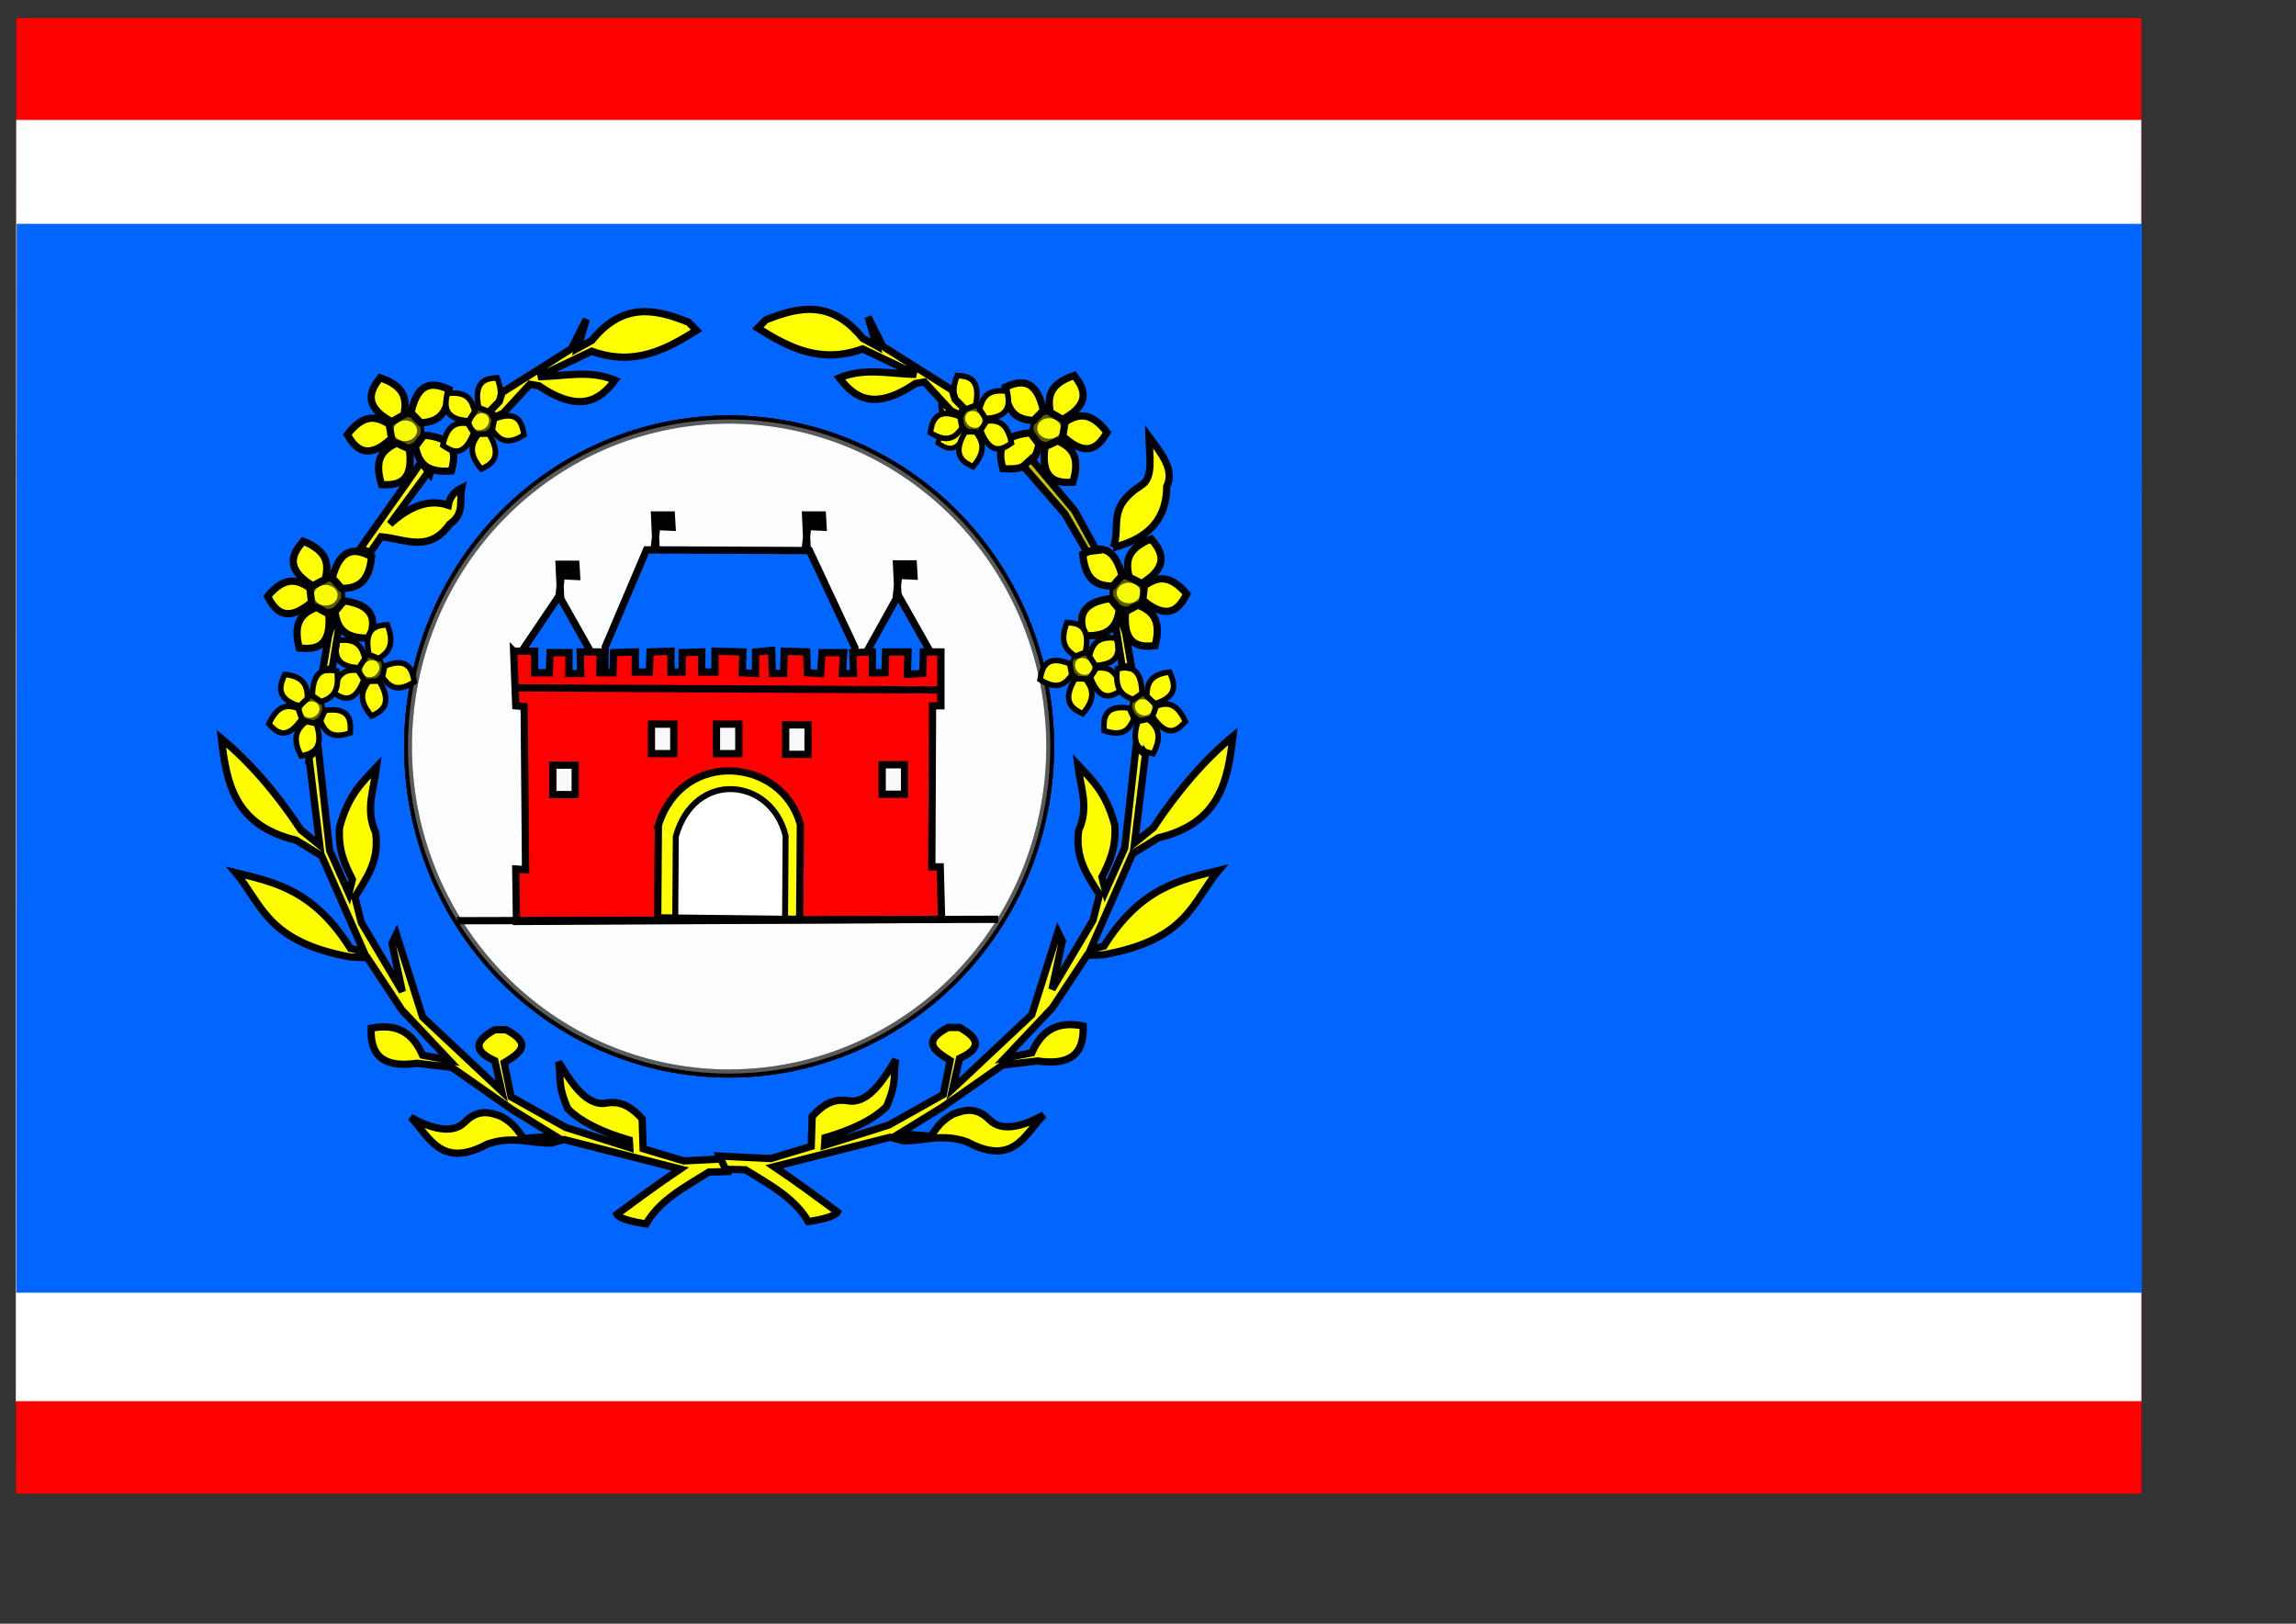 <svg height="210mm" width="297mm" xmlns="http://www.w3.org/2000/svg"><rect width="100%" height="100%" fill="#333333" stroke="none"/><g stroke="#000"><path d="m7.956 8.819-.204 721.313h1039.245l-.057-721.313h-1038.983z" fill="#f00" stroke-width=".026"/><path d="m7.904 58.604-.204 626.31h1039.246l-.057-626.31h-1038.985z" fill="#fff" stroke-width=".024"/><path d="m8.148 109.419-.204 522.47h1039.249l-.057-522.47z" fill="#06f" stroke-width=".022"/><path d="m-262.955 418.024a41.156 40.189 0 1 1 -82.312 0 41.156 40.189 0 1 1 82.312 0z" fill="#fff" opacity=".453" stroke-dasharray="6 1" stroke-linecap="square" transform="matrix(3.814 0 0 3.977 1516.35 -1297.565)"/><path d="m-262.955 418.024a41.156 40.189 0 1 1 -82.312 0 41.156 40.189 0 1 1 82.312 0z" fill="#fff" opacity=".453" stroke-dasharray="6 1" stroke-linecap="square" transform="matrix(3.814 0 0 3.977 1516.35 -1297.565)"/><path d="m-262.955 418.024a41.156 40.189 0 1 1 -82.312 0 41.156 40.189 0 1 1 82.312 0z" fill="#fff" opacity=".453" stroke-dasharray="6 1" stroke-linecap="square" transform="matrix(3.814 0 0 3.977 1516.35 -1297.565)"/><path d="m-262.955 418.024a41.156 40.189 0 1 1 -82.312 0 41.156 40.189 0 1 1 82.312 0z" fill="#fff" opacity=".453" stroke-dasharray="6 1" stroke-linecap="square" transform="matrix(3.814 0 0 3.977 1516.35 -1297.565)"/><path d="m-262.955 418.024a41.156 40.189 0 1 1 -82.312 0 41.156 40.189 0 1 1 82.312 0z" fill="#fff" opacity=".453" stroke-dasharray="6 1" stroke-linecap="square" transform="matrix(3.814 0 0 3.977 1516.35 -1297.565)"/><path d="m-262.955 418.024a41.156 40.189 0 1 1 -82.312 0 41.156 40.189 0 1 1 82.312 0z" fill="#fff" opacity=".453" stroke-dasharray="6 1" stroke-linecap="square" transform="matrix(3.814 0 0 3.977 1516.35 -1297.565)"/><path d="m-262.955 418.024a41.156 40.189 0 1 1 -82.312 0 41.156 40.189 0 1 1 82.312 0z" fill="#fff" opacity=".453" stroke-dasharray="6 1" stroke-linecap="square" transform="matrix(3.814 0 0 3.977 1516.35 -1297.565)"/><path d="m274.038 290.913-.684-15.108h8.205l.342 5.973-7.521-.351-1.026 9.487z" stroke-width="3.549"/><path d="m320.702 266.845-.684-15.108h8.205l.342 5.973-7.521-.351-1.026 9.487z" stroke-width="3.549"/><path d="m394.545 266.845-.684-15.108h8.205l.342 5.973-7.521-.351-1.026 9.487z" stroke-width="3.549"/><path d="m438.988 290.737-.684-15.108h8.205l.342 5.973-7.521-.352-1.026 9.487z" stroke-width="3.549"/><path d="m255.577 336.237v-18.622l17.777-26.352 22.221 39.352.342-14.406 20.17-47.433 79.654.351 22.221 47.433-.342 13 21.537-38.649 17.093 30.216.684 15.811-201.358-.703z" fill="#06f" stroke-width="3.549"/><path d="m251.133 318.318 1.026 26.703 4.102.351.684 79.757-4.786-.351.342 25.649 207.854-1.054-.684-25.649h-4.102l.342-78.703h4.102v-26.352h-8.547l-.342 10.541-7.521.352.342-10.892h-10.94l-.342 10.189h-6.154v-10.189l-9.572.352.342 10.189h-5.47l.684-10.189h-10.598l-.684 10.189-6.495-.352-.342-10.189-10.94-.351-.342 10.892h-5.47l-.342-11.243-7.863.703v10.541l-6.495-.352.342-10.189-13.675-.351v10.189h-6.495v-9.838l-9.572.351v9.487h-5.47v-10.189l-10.256.351-.342 9.838h-6.837v-9.838l-10.598.351-.342 9.838h-6.495l.342-10.189h-9.914l.342 10.541h-5.812v-10.189h-9.23l-.342 9.838h-7.179v-10.541h-10.256z" fill="#f00" stroke-width="3.549"/><path d="m251.475 336.237 208.879 1.054" fill="none" stroke-width="3.549"/><path d="m431.296 373.832v14.406l10.94-0v-14.406h-10.94z" fill="#f9f9f9" stroke-width="3.549"/><path d="m270.278 374.008v14.406l10.94-0v-14.406h-10.94z" fill="#f9f9f9" stroke-width="3.549"/><path d="m318.48 353.981v14.406l10.94-0v-14.406h-10.94z" fill="#f9f9f9" stroke-width="3.549"/><path d="m350.274 353.981v14.406l10.94-0v-14.406h-10.94z" fill="#f9f9f9" stroke-width="3.549"/><path d="m384.118 354.332v14.406l10.94-0v-14.406h-10.94z" fill="#f9f9f9" stroke-width="3.549"/><path d="m321.899 403.346-.342 45.325 69.398.703.342-46.379c-8.888-32.682-57.547-37.203-69.399.351h-0z" fill="#ff0" stroke-width="3.549"/><path d="m330.398 408.891-.264 39.58 53.69.614.265-40.5c-6.876-28.54-44.521-32.488-53.69.307h-0z" fill="#fff" stroke-width="2.917"/><path d="m223.442 450.076 264.603-.703" fill="none" stroke-width="3.549"/><g fill="#ff0"><g stroke-dasharray="6 1" stroke-linecap="square"><path d="m-362.158 387.698a2.173 1.904 0 1 1 -4.346 0 2.173 1.904 0 1 1 4.346 0z" opacity=".453" transform="matrix(3.501 0 0 3.598 1434.753 -1103.972)"/><path d="m-362.158 387.698a2.173 1.904 0 1 1 -4.346 0 2.173 1.904 0 1 1 4.346 0z" opacity=".453" transform="matrix(3.501 0 0 3.598 1434.753 -1103.972)"/><path d="m-362.158 387.698a2.173 1.904 0 1 1 -4.346 0 2.173 1.904 0 1 1 4.346 0z" opacity=".453" transform="matrix(3.501 0 0 3.598 1434.753 -1103.972)"/><path d="m-362.158 387.698a2.173 1.904 0 1 1 -4.346 0 2.173 1.904 0 1 1 4.346 0z" opacity=".453" transform="matrix(3.501 0 0 3.598 1434.753 -1103.972)"/><path d="m-362.158 387.698a2.173 1.904 0 1 1 -4.346 0 2.173 1.904 0 1 1 4.346 0z" opacity=".453" transform="matrix(3.501 0 0 3.598 1434.753 -1103.972)"/><path d="m-362.158 387.698a2.173 1.904 0 1 1 -4.346 0 2.173 1.904 0 1 1 4.346 0z" opacity=".453" transform="matrix(3.501 0 0 3.598 1434.753 -1103.972)"/></g><path d="m159.001 283.183c1.578-6.814 1.806-13.636-10.769-18.622-3.709 4.486-10.692 12.391 4.615 21.784z" stroke-width="3.549"/><path d="m167.045 287.673c6.812-.237 13.273-1.815 14.627-15.597-5.191-2.49-14.455-7.322-19.221 10.334z" stroke-width="3.549"/><path d="m151.514 287.428c-5.693-3.851-11.853-6.401-20.707 4.044 2.836 5.115 7.681 14.56 21.498 2.98z" stroke-width="3.549"/><path d="m154.658 296.877c-6.297 2.679-11.809 6.487-8.37 19.881 5.711.46 16.035 1.642 14.47-16.61z" stroke-width="3.549"/><path d="m163.755 299.07c1.132 6.908 3.51 13.28 16.981 12.832 1.714-5.618 5.145-15.695-12.514-18.21z" stroke-width="3.549"/><path d="m-362.158 387.698a2.173 1.904 0 1 1 -4.346 0 2.173 1.904 0 1 1 4.346 0z" opacity=".453" stroke-dasharray="6 1" stroke-linecap="square" transform="matrix(3.496 -.188 .182 3.593 1401.21 -1250.919)"/><path d="m-362.158 387.698a2.173 1.904 0 1 1 -4.346 0 2.173 1.904 0 1 1 4.346 0z" opacity=".453" stroke-dasharray="6 1" stroke-linecap="square" transform="matrix(3.496 -.188 .182 3.593 1401.21 -1250.919)"/><path d="m-362.158 387.698a2.173 1.904 0 1 1 -4.346 0 2.173 1.904 0 1 1 4.346 0z" opacity=".453" stroke-dasharray="6 1" stroke-linecap="square" transform="matrix(3.496 -.188 .182 3.593 1401.21 -1250.919)"/><path d="m-362.158 387.698a2.173 1.904 0 1 1 -4.346 0 2.173 1.904 0 1 1 4.346 0z" opacity=".453" stroke-dasharray="6 1" stroke-linecap="square" transform="matrix(3.496 -.188 .182 3.593 1401.21 -1250.919)"/><path d="m-362.158 387.698a2.173 1.904 0 1 1 -4.346 0 2.173 1.904 0 1 1 4.346 0z" opacity=".453" stroke-dasharray="6 1" stroke-linecap="square" transform="matrix(3.496 -.188 .182 3.593 1401.21 -1250.919)"/><path d="m-362.158 387.698a2.173 1.904 0 1 1 -4.346 0 2.173 1.904 0 1 1 4.346 0z" opacity=".453" stroke-dasharray="6 1" stroke-linecap="square" transform="matrix(3.496 -.188 .182 3.593 1401.21 -1250.919)"/><path d="m197.533 202.685c1.231-6.89 1.112-13.714-11.698-18.02-3.477 4.679-10.049 12.947 5.714 21.507z" stroke-width="3.549"/><path d="m205.794 206.738c6.79-.602 13.163-2.523 13.816-16.359-5.31-2.209-14.806-6.538-18.671 11.349z" stroke-width="3.549"/><path d="m190.272 207.326c-5.881-3.541-12.162-5.757-20.474 5.148 3.092 4.956 8.409 14.128 21.619 1.824z" stroke-width="3.549"/><path d="m193.891 216.593c-6.153 3.013-11.464 7.111-7.351 20.302 5.726.153 16.097.781 13.608-17.362l-6.257-2.94z" stroke-width="3.549"/><path d="m203.086 218.296c1.481 6.838 4.178 13.074 17.609 11.905 1.426-5.702 4.342-15.95-13.421-17.515z" stroke-width="3.549"/><path d="m-362.158 387.698a2.173 1.904 0 1 1 -4.346 0 2.173 1.904 0 1 1 4.346 0z" opacity=".453" stroke-dasharray="6 1" stroke-linecap="square" transform="matrix(2.081 -1.207 1.128 2.226 796.136 -1096.23)"/><path d="m-362.158 387.698a2.173 1.904 0 1 1 -4.346 0 2.173 1.904 0 1 1 4.346 0z" opacity=".453" stroke-dasharray="6 1" stroke-linecap="square" transform="matrix(2.081 -1.207 1.128 2.226 796.136 -1096.23)"/><path d="m-362.158 387.698a2.173 1.904 0 1 1 -4.346 0 2.173 1.904 0 1 1 4.346 0z" opacity=".453" stroke-dasharray="6 1" stroke-linecap="square" transform="matrix(2.081 -1.207 1.128 2.226 796.136 -1096.23)"/><path d="m-362.158 387.698a2.173 1.904 0 1 1 -4.346 0 2.173 1.904 0 1 1 4.346 0z" opacity=".453" stroke-dasharray="6 1" stroke-linecap="square" transform="matrix(2.081 -1.207 1.128 2.226 796.136 -1096.23)"/><path d="m-362.158 387.698a2.173 1.904 0 1 1 -4.346 0 2.173 1.904 0 1 1 4.346 0z" opacity=".453" stroke-dasharray="6 1" stroke-linecap="square" transform="matrix(2.081 -1.207 1.128 2.226 796.136 -1096.23)"/><path d="m-362.158 387.698a2.173 1.904 0 1 1 -4.346 0 2.173 1.904 0 1 1 4.346 0z" opacity=".453" stroke-dasharray="6 1" stroke-linecap="square" transform="matrix(2.081 -1.207 1.128 2.226 796.136 -1096.23)"/><path d="m472.75 201.735c-1.198-4.76-3.201-9.059-12.239-7.809-.798 4.054-2.47 11.352 9.573 11.886z" stroke-width="2.448"/><path d="m469.631 206.942c-4.591-.42-9.052.126-11.04 9.64 3.289 2.187 9.13 6.36 13.712-5.567z" stroke-width="2.448"/><path d="m-362.158 387.698a2.173 1.904 0 1 1 -4.346 0 2.173 1.904 0 1 1 4.346 0z" opacity=".453" stroke-dasharray="6 1" stroke-linecap="square" transform="matrix(2.289 -1.349 1.241 2.488 534.107 -1129.179)"/><path d="m-362.158 387.698a2.173 1.904 0 1 1 -4.346 0 2.173 1.904 0 1 1 4.346 0z" opacity=".453" stroke-dasharray="6 1" stroke-linecap="square" transform="matrix(2.289 -1.349 1.241 2.488 534.107 -1129.179)"/><path d="m-362.158 387.698a2.173 1.904 0 1 1 -4.346 0 2.173 1.904 0 1 1 4.346 0z" opacity=".453" stroke-dasharray="6 1" stroke-linecap="square" transform="matrix(2.289 -1.349 1.241 2.488 534.107 -1129.179)"/><path d="m-362.158 387.698a2.173 1.904 0 1 1 -4.346 0 2.173 1.904 0 1 1 4.346 0z" opacity=".453" stroke-dasharray="6 1" stroke-linecap="square" transform="matrix(2.289 -1.349 1.241 2.488 534.107 -1129.179)"/><path d="m-362.158 387.698a2.173 1.904 0 1 1 -4.346 0 2.173 1.904 0 1 1 4.346 0z" opacity=".453" stroke-dasharray="6 1" stroke-linecap="square" transform="matrix(2.289 -1.349 1.241 2.488 534.107 -1129.179)"/><path d="m-362.158 387.698a2.173 1.904 0 1 1 -4.346 0 2.173 1.904 0 1 1 4.346 0z" opacity=".453" stroke-dasharray="6 1" stroke-linecap="square" transform="matrix(2.289 -1.349 1.241 2.488 534.107 -1129.179)"/><path d="m178.413 321.862c-1.318-5.321-3.521-10.127-13.462-8.73-.878 4.532-2.717 12.691 10.529 13.288z" stroke-width="2.715"/><path d="m185.22 321.867c4.371-2.789 8.051-6.37 4.184-16.424-4.252.278-11.975.506-9.003 14.554z" stroke-width="2.715"/><path d="m174.982 327.683c-5.05-.47-9.956.141-12.143 10.777 3.618 2.445 10.042 7.11 15.082-6.223z" stroke-width="2.715"/><path d="m180.296 333.007c-3.193 4.28-5.483 9.037 1.384 16.976 3.892-1.883 11.05-5.043 3.732-17.064l-5.116.088z" stroke-width="2.715"/><path d="m186.999 331.018c3.122 4.341 6.874 7.833 15.527 2.332-.817-4.546-2.049-12.838-14.461-7.773z" stroke-width="2.715"/><path d="m-362.158 387.698a2.173 1.904 0 1 1 -4.346 0 2.173 1.904 0 1 1 4.346 0z" opacity=".453" stroke-dasharray="6 1" stroke-linecap="square" transform="matrix(2.53 -.77 .649 2.715 822.043 -986.246)"/><path d="m-362.158 387.698a2.173 1.904 0 1 1 -4.346 0 2.173 1.904 0 1 1 4.346 0z" opacity=".453" stroke-dasharray="6 1" stroke-linecap="square" transform="matrix(2.53 -.77 .649 2.715 822.043 -986.246)"/><path d="m-362.158 387.698a2.173 1.904 0 1 1 -4.346 0 2.173 1.904 0 1 1 4.346 0z" opacity=".453" stroke-dasharray="6 1" stroke-linecap="square" transform="matrix(2.53 -.77 .649 2.715 822.043 -986.246)"/><path d="m-362.158 387.698a2.173 1.904 0 1 1 -4.346 0 2.173 1.904 0 1 1 4.346 0z" opacity=".453" stroke-dasharray="6 1" stroke-linecap="square" transform="matrix(2.53 -.77 .649 2.715 822.043 -986.246)"/><path d="m-362.158 387.698a2.173 1.904 0 1 1 -4.346 0 2.173 1.904 0 1 1 4.346 0z" opacity=".453" stroke-dasharray="6 1" stroke-linecap="square" transform="matrix(2.53 -.77 .649 2.715 822.043 -986.246)"/><path d="m-362.158 387.698a2.173 1.904 0 1 1 -4.346 0 2.173 1.904 0 1 1 4.346 0z" opacity=".453" stroke-dasharray="6 1" stroke-linecap="square" transform="matrix(2.53 -.77 .649 2.715 822.043 -986.246)"/><path d="m150.349 341.38c-.089-5.49-1.154-10.689-11.14-11.685-1.871 4.202-5.492 11.705 7.264 15.426z" stroke-width="2.715"/><path d="m156.972 342.999c4.879-1.678 9.264-4.29 7.757-14.99-4.2-.738-11.765-2.346-12.026 12.028z" stroke-width="2.715"/><path d="m145.705 346.231c-4.808-1.654-9.72-2.223-14.233 7.608 2.972 3.236 8.176 9.299 16.072-2.481z" stroke-width="2.715"/><path d="m149.681 352.671c-4.067 3.408-7.363 7.494-2.463 16.847 4.21-.91 11.884-2.289 7.46-15.72l-4.997-1.127z" stroke-width="2.715"/><path d="m156.65 352.324c2.064 4.964 4.931 9.251 14.585 5.949.225-4.617.887-12.978-12.327-10.991z" stroke-width="2.715"/><path d="m-362.158 387.698a2.173 1.904 0 1 1 -4.346 0 2.173 1.904 0 1 1 4.346 0z" opacity=".453" stroke-dasharray="6 1" stroke-linecap="square" transform="matrix(2.289 -1.349 1.241 2.488 587.772 -1249.923)"/><path d="m-362.158 387.698a2.173 1.904 0 1 1 -4.346 0 2.173 1.904 0 1 1 4.346 0z" opacity=".453" stroke-dasharray="6 1" stroke-linecap="square" transform="matrix(2.289 -1.349 1.241 2.488 587.772 -1249.923)"/><path d="m-362.158 387.698a2.173 1.904 0 1 1 -4.346 0 2.173 1.904 0 1 1 4.346 0z" opacity=".453" stroke-dasharray="6 1" stroke-linecap="square" transform="matrix(2.289 -1.349 1.241 2.488 587.772 -1249.923)"/><path d="m-362.158 387.698a2.173 1.904 0 1 1 -4.346 0 2.173 1.904 0 1 1 4.346 0z" opacity=".453" stroke-dasharray="6 1" stroke-linecap="square" transform="matrix(2.289 -1.349 1.241 2.488 587.772 -1249.923)"/><path d="m-362.158 387.698a2.173 1.904 0 1 1 -4.346 0 2.173 1.904 0 1 1 4.346 0z" opacity=".453" stroke-dasharray="6 1" stroke-linecap="square" transform="matrix(2.289 -1.349 1.241 2.488 587.772 -1249.923)"/><path d="m-362.158 387.698a2.173 1.904 0 1 1 -4.346 0 2.173 1.904 0 1 1 4.346 0z" opacity=".453" stroke-dasharray="6 1" stroke-linecap="square" transform="matrix(2.289 -1.349 1.241 2.488 587.772 -1249.923)"/><path d="m232.078 201.117c-1.318-5.321-3.521-10.127-13.462-8.73-.878 4.532-2.717 12.691 10.529 13.288z" stroke-width="2.715"/><path d="m238.885 201.123c4.371-2.789 8.051-6.37 4.184-16.424-4.252.278-11.975.506-9.003 14.554z" stroke-width="2.715"/><path d="m228.647 206.939c-5.05-.47-9.956.141-12.143 10.777 3.618 2.445 10.042 7.11 15.082-6.223z" stroke-width="2.715"/><path d="m233.961 212.263c-3.193 4.28-5.483 9.037 1.384 16.976 3.892-1.883 11.05-5.043 3.732-17.064l-5.116.088z" stroke-width="2.715"/><path d="m240.664 210.274c3.122 4.341 6.874 7.833 15.527 2.332-.817-4.546-2.049-12.838-14.461-7.773z" stroke-width="2.715"/><path d="m245.534 191.814 33.843-21.366 7.252-14.41-4.11 14.161 6.769-3.727c15.393-19.038 31.352-15.364 47.38-8.944l3.868 3.975c-15.043 9.45-30.504 17.661-51.248 10.186l-26.107 12.422c12.49-.049 24.979-3.557 37.469 1.739-7.488 10.056-17.368 16.175-37.227 2.733l-4.351-.745-13.054 14.161-4.351 1.988-1.934-3.23 4.351-4.472z" stroke-width="3.549"/><path d="m209.515 230.571-11.361 15.404-7.494 10.186c9.508-8.644 19.016-12.464 28.525-9.192.736-4.295 3.22-6.794 6.527-8.447-1.307 5.938 1.825 12.292-5.802 17.64-10.241 14.398-22.166 7.152-33.601 6.211l-5.318 7.702-4.835-1.988 23.207-32.795 6.527-9.441 4.351 5.714.242-.745" stroke-width="3.549"/><path d="m162.377 326.968 3.143-19.379-2.417-4.472-2.417 7.453-2.901 16.894z" stroke-width="3.549"/></g><path d="m151.015 369.949 5.318 43.229-9.186-7.453c-12.319-18.602-25.311-33.406-38.919-44.72 2.504 21.529 6.202 42.444 36.502 49.689l12.57 7.702 20.547 46.708-6.527-1.491c-17.845-28.496-36.984-32.371-56.082-37.018 12.9 15.417 15.218 33.843 56.324 41.242l7.977.249 16.921 25.59 23.207 24.596-13.054-2.484c-5.777-13.18-14.876-15.142-25.14-13.168-.71 15.152 8.154 19.181 22.24 17.143l17.163 1.988 29.492 20.621 21.031 12.919-15.471 1.242c-2.565-3.561-4.383-7.122-10.636-10.683-6.02-2.437-11.77-3.675-18.197 2.789-5.964 5.998-16.83 2.957-26.282-2.54 9.224 9.729 14.842 25.354 37.469 13.168 12.401-4.29 20.789-.332 31.184-.497l6.285-1.739 56.808 14.41c-11.698 7.845-21.07 14.893-30.942 22.112 1.083 1.917 6.091 3.466 14.262 4.72 6.649-11.67 19.119-18.106 30.7-25.341l9.669-.248 3.143-6.46-25.14 1.242-19.822-5.963-.483-14.658c-4.664-5.024-9.79-9.017-17.581-7.633-9.535 1.695-17.008-9.734-23.272-20.193 1.425 7.577-.891 10.761 4.593 23.105 7.119 6.897 17.714 11.561 29.975 15.155l.242 3.727-31.426-9.938-26.591-14.907-3.384-16.646c7.227-4.523 14.499-9.04.967-16.149h-5.56c-8.643 4.774-11.876 9.722 0 15.155l3.384 14.907-38.678-36.273-12.812-40.496-2.176 4.472 5.076 23.602-20.064-33.788-3.143-12.422c5.476-9.084 12.099-17.383 10.153-31.552-5.235-11.187-.768-21.468.483-32.049-6.767 7.253-13.846 13.382-18.13 29.565-.759 10.962 2.613 18.284 6.285 25.341l-1.692 6.956-9.428-21.118-5.56-49.689-4.593 3.975-0-.001z" fill="#fdfd00" stroke-width="3.549"/><g fill="#ff0"><path d="m-362.158 387.698a2.173 1.904 0 1 1 -4.346 0 2.173 1.904 0 1 1 4.346 0z" opacity=".453" stroke-dasharray="6 1" stroke-linecap="square" transform="matrix(-3.501 0 0 3.598 -723.724 -1105.097)"/><path d="m-362.158 387.698a2.173 1.904 0 1 1 -4.346 0 2.173 1.904 0 1 1 4.346 0z" opacity=".453" stroke-dasharray="6 1" stroke-linecap="square" transform="matrix(-3.501 0 0 3.598 -723.724 -1105.097)"/><path d="m-362.158 387.698a2.173 1.904 0 1 1 -4.346 0 2.173 1.904 0 1 1 4.346 0z" opacity=".453" stroke-dasharray="6 1" stroke-linecap="square" transform="matrix(-3.501 0 0 3.598 -723.724 -1105.097)"/><path d="m-362.158 387.698a2.173 1.904 0 1 1 -4.346 0 2.173 1.904 0 1 1 4.346 0z" opacity=".453" stroke-dasharray="6 1" stroke-linecap="square" transform="matrix(-3.501 0 0 3.598 -723.724 -1105.097)"/><path d="m-362.158 387.698a2.173 1.904 0 1 1 -4.346 0 2.173 1.904 0 1 1 4.346 0z" opacity=".453" stroke-dasharray="6 1" stroke-linecap="square" transform="matrix(-3.501 0 0 3.598 -723.724 -1105.097)"/><path d="m-362.158 387.698a2.173 1.904 0 1 1 -4.346 0 2.173 1.904 0 1 1 4.346 0z" opacity=".453" stroke-dasharray="6 1" stroke-linecap="square" transform="matrix(-3.501 0 0 3.598 -723.724 -1105.097)"/><path d="m552.028 282.058c-1.578-6.814-1.806-13.636 10.769-18.622 3.709 4.486 10.692 12.391-4.615 21.784z" stroke-width="3.549"/><path d="m543.985 286.548c-6.812-.237-13.273-1.815-14.627-15.597 5.191-2.49 14.455-7.322 19.221 10.334z" stroke-width="3.549"/><path d="m559.515 286.303c5.693-3.851 11.853-6.401 20.707 4.044-2.836 5.115-7.681 14.56-21.498 2.98z" stroke-width="3.549"/><path d="m556.371 295.752c6.297 2.679 11.809 6.487 8.37 19.881-5.711.46-16.035 1.642-14.47-16.61z" stroke-width="3.549"/><path d="m547.274 297.945c-1.132 6.908-3.51 13.28-16.981 12.832-1.714-5.618-5.145-15.695 12.514-18.21z" stroke-width="3.549"/><path d="m-362.158 387.698a2.173 1.904 0 1 1 -4.346 0 2.173 1.904 0 1 1 4.346 0z" opacity=".453" stroke-dasharray="6 1" stroke-linecap="square" transform="matrix(-3.496 -.188 -.182 3.593 -690.181 -1252.044)"/><path d="m-362.158 387.698a2.173 1.904 0 1 1 -4.346 0 2.173 1.904 0 1 1 4.346 0z" opacity=".453" stroke-dasharray="6 1" stroke-linecap="square" transform="matrix(-3.496 -.188 -.182 3.593 -690.181 -1252.044)"/><path d="m-362.158 387.698a2.173 1.904 0 1 1 -4.346 0 2.173 1.904 0 1 1 4.346 0z" opacity=".453" stroke-dasharray="6 1" stroke-linecap="square" transform="matrix(-3.496 -.188 -.182 3.593 -690.181 -1252.044)"/><path d="m-362.158 387.698a2.173 1.904 0 1 1 -4.346 0 2.173 1.904 0 1 1 4.346 0z" opacity=".453" stroke-dasharray="6 1" stroke-linecap="square" transform="matrix(-3.496 -.188 -.182 3.593 -690.181 -1252.044)"/><path d="m-362.158 387.698a2.173 1.904 0 1 1 -4.346 0 2.173 1.904 0 1 1 4.346 0z" opacity=".453" stroke-dasharray="6 1" stroke-linecap="square" transform="matrix(-3.496 -.188 -.182 3.593 -690.181 -1252.044)"/><path d="m-362.158 387.698a2.173 1.904 0 1 1 -4.346 0 2.173 1.904 0 1 1 4.346 0z" opacity=".453" stroke-dasharray="6 1" stroke-linecap="square" transform="matrix(-3.496 -.188 -.182 3.593 -690.181 -1252.044)"/><path d="m513.496 201.56c-1.231-6.89-1.112-13.714 11.698-18.02 3.477 4.679 10.049 12.947-5.714 21.507z" stroke-width="3.549"/><path d="m505.235 205.613c-6.79-.602-13.163-2.523-13.816-16.359 5.31-2.209 14.806-6.538 18.671 11.349z" stroke-width="3.549"/><path d="m520.758 206.2c5.881-3.541 12.162-5.757 20.474 5.148-3.092 4.956-8.409 14.128-21.619 1.824z" stroke-width="3.549"/><path d="m517.139 215.468c6.153 3.013 11.464 7.111 7.351 20.302-5.726.153-16.097.781-13.608-17.362l6.257-2.94z" stroke-width="3.549"/><path d="m507.943 217.171c-1.481 6.838-4.178 13.074-17.609 11.905-1.426-5.702-4.342-15.95 13.421-17.515z" stroke-width="3.549"/><path d="m-362.158 387.698a2.173 1.904 0 1 1 -4.346 0 2.173 1.904 0 1 1 4.346 0z" opacity=".453" stroke-dasharray="6 1" stroke-linecap="square" transform="matrix(-2.289 -1.349 -1.241 2.488 176.922 -1130.304)"/><path d="m-362.158 387.698a2.173 1.904 0 1 1 -4.346 0 2.173 1.904 0 1 1 4.346 0z" opacity=".453" stroke-dasharray="6 1" stroke-linecap="square" transform="matrix(-2.289 -1.349 -1.241 2.488 176.922 -1130.304)"/><path d="m-362.158 387.698a2.173 1.904 0 1 1 -4.346 0 2.173 1.904 0 1 1 4.346 0z" opacity=".453" stroke-dasharray="6 1" stroke-linecap="square" transform="matrix(-2.289 -1.349 -1.241 2.488 176.922 -1130.304)"/><path d="m-362.158 387.698a2.173 1.904 0 1 1 -4.346 0 2.173 1.904 0 1 1 4.346 0z" opacity=".453" stroke-dasharray="6 1" stroke-linecap="square" transform="matrix(-2.289 -1.349 -1.241 2.488 176.922 -1130.304)"/><path d="m-362.158 387.698a2.173 1.904 0 1 1 -4.346 0 2.173 1.904 0 1 1 4.346 0z" opacity=".453" stroke-dasharray="6 1" stroke-linecap="square" transform="matrix(-2.289 -1.349 -1.241 2.488 176.922 -1130.304)"/><path d="m-362.158 387.698a2.173 1.904 0 1 1 -4.346 0 2.173 1.904 0 1 1 4.346 0z" opacity=".453" stroke-dasharray="6 1" stroke-linecap="square" transform="matrix(-2.289 -1.349 -1.241 2.488 176.922 -1130.304)"/><path d="m532.616 320.736c1.318-5.321 3.521-10.127 13.462-8.73.878 4.532 2.717 12.691-10.529 13.288z" stroke-width="2.715"/><path d="m525.809 320.742c-4.371-2.789-8.051-6.37-4.184-16.424 4.252.278 11.975.506 9.003 14.554z" stroke-width="2.715"/><path d="m536.047 326.558c5.05-.47 9.956.141 12.143 10.777-3.618 2.445-10.042 7.11-15.082-6.223z" stroke-width="2.715"/><path d="m530.733 331.881c3.193 4.28 5.483 9.037-1.384 16.976-3.892-1.883-11.05-5.043-3.732-17.064l5.116.088z" stroke-width="2.715"/><path d="m524.03 329.893c-3.122 4.341-6.874 7.833-15.527 2.332.817-4.546 2.049-12.838 14.461-7.773z" stroke-width="2.715"/><path d="m-362.158 387.698a2.173 1.904 0 1 1 -4.346 0 2.173 1.904 0 1 1 4.346 0z" opacity=".453" stroke-dasharray="6 1" stroke-linecap="square" transform="matrix(-2.53 -.77 -.649 2.715 -111.014 -987.371)"/><path d="m-362.158 387.698a2.173 1.904 0 1 1 -4.346 0 2.173 1.904 0 1 1 4.346 0z" opacity=".453" stroke-dasharray="6 1" stroke-linecap="square" transform="matrix(-2.53 -.77 -.649 2.715 -111.014 -987.371)"/><path d="m-362.158 387.698a2.173 1.904 0 1 1 -4.346 0 2.173 1.904 0 1 1 4.346 0z" opacity=".453" stroke-dasharray="6 1" stroke-linecap="square" transform="matrix(-2.53 -.77 -.649 2.715 -111.014 -987.371)"/><path d="m-362.158 387.698a2.173 1.904 0 1 1 -4.346 0 2.173 1.904 0 1 1 4.346 0z" opacity=".453" stroke-dasharray="6 1" stroke-linecap="square" transform="matrix(-2.53 -.77 -.649 2.715 -111.014 -987.371)"/><path d="m-362.158 387.698a2.173 1.904 0 1 1 -4.346 0 2.173 1.904 0 1 1 4.346 0z" opacity=".453" stroke-dasharray="6 1" stroke-linecap="square" transform="matrix(-2.53 -.77 -.649 2.715 -111.014 -987.371)"/><path d="m-362.158 387.698a2.173 1.904 0 1 1 -4.346 0 2.173 1.904 0 1 1 4.346 0z" opacity=".453" stroke-dasharray="6 1" stroke-linecap="square" transform="matrix(-2.53 -.77 -.649 2.715 -111.014 -987.371)"/><path d="m560.68 340.254c.089-5.49 1.154-10.689 11.14-11.685 1.871 4.202 5.492 11.705-7.264 15.426z" stroke-width="2.715"/><path d="m554.058 341.873c-4.879-1.678-9.264-4.29-7.757-14.99 4.2-.738 11.765-2.346 12.026 12.028z" stroke-width="2.715"/><path d="m565.325 345.106c4.808-1.654 9.72-2.223 14.233 7.608-2.972 3.236-8.176 9.299-16.072-2.481z" stroke-width="2.715"/><path d="m561.348 351.545c4.067 3.408 7.363 7.494 2.463 16.847-4.21-.91-11.884-2.289-7.46-15.72l4.997-1.127z" stroke-width="2.715"/><path d="m554.379 351.199c-2.064 4.964-4.931 9.251-14.585 5.949-.225-4.617-.887-12.978 12.327-10.991z" stroke-width="2.715"/><path d="m-362.158 387.698a2.173 1.904 0 1 1 -4.346 0 2.173 1.904 0 1 1 4.346 0z" opacity=".453" stroke-dasharray="6 1" stroke-linecap="square" transform="matrix(-2.289 -1.349 -1.241 2.488 123.257 -1251.048)"/><path d="m-362.158 387.698a2.173 1.904 0 1 1 -4.346 0 2.173 1.904 0 1 1 4.346 0z" opacity=".453" stroke-dasharray="6 1" stroke-linecap="square" transform="matrix(-2.289 -1.349 -1.241 2.488 123.257 -1251.048)"/><path d="m-362.158 387.698a2.173 1.904 0 1 1 -4.346 0 2.173 1.904 0 1 1 4.346 0z" opacity=".453" stroke-dasharray="6 1" stroke-linecap="square" transform="matrix(-2.289 -1.349 -1.241 2.488 123.257 -1251.048)"/><path d="m-362.158 387.698a2.173 1.904 0 1 1 -4.346 0 2.173 1.904 0 1 1 4.346 0z" opacity=".453" stroke-dasharray="6 1" stroke-linecap="square" transform="matrix(-2.289 -1.349 -1.241 2.488 123.257 -1251.048)"/><path d="m-362.158 387.698a2.173 1.904 0 1 1 -4.346 0 2.173 1.904 0 1 1 4.346 0z" opacity=".453" stroke-dasharray="6 1" stroke-linecap="square" transform="matrix(-2.289 -1.349 -1.241 2.488 123.257 -1251.048)"/><path d="m-362.158 387.698a2.173 1.904 0 1 1 -4.346 0 2.173 1.904 0 1 1 4.346 0z" opacity=".453" stroke-dasharray="6 1" stroke-linecap="square" transform="matrix(-2.289 -1.349 -1.241 2.488 123.257 -1251.048)"/><path d="m478.951 199.992c1.318-5.321 3.521-10.127 13.462-8.73.878 4.532 2.717 12.691-10.529 13.288z" stroke-width="2.715"/><path d="m472.144 199.998c-4.371-2.789-8.051-6.37-4.184-16.424 4.252.278 11.975.506 9.003 14.554z" stroke-width="2.715"/><path d="m482.382 205.813c5.05-.47 9.956.141 12.143 10.777-3.618 2.445-10.042 7.11-15.082-6.223z" stroke-width="2.715"/><path d="m477.068 211.137c3.193 4.28 5.483 9.037-1.384 16.976-3.892-1.883-11.05-5.043-3.732-17.064l5.116.088z" stroke-width="2.715"/><path d="m470.365 209.148c-3.122 4.341-6.874 7.833-15.527 2.332.817-4.546 2.049-12.838 14.461-7.773z" stroke-width="2.715"/><path d="m465.496 190.688-33.843-21.366-7.252-14.41 4.109 14.161-6.769-3.727c-15.393-19.038-31.352-15.364-47.38-8.944l-3.868 3.975c15.043 9.45 30.504 17.661 51.248 10.186l26.107 12.422c-12.49-.049-24.979-3.557-37.469 1.739 7.488 10.056 17.368 16.175 37.227 2.733l4.351-.745 13.054 14.161 4.351 1.988 1.934-3.23-4.351-4.472z" stroke-width="3.549"/><path d="m548.652 325.842-3.143-19.379 2.417-4.472 2.417 7.453 2.901 16.894z" stroke-width="3.549"/></g><path d="m560.014 368.823-5.318 43.229 9.186-7.453c12.319-18.602 25.311-33.406 38.919-44.72-2.504 21.529-6.202 42.444-36.502 49.689l-12.57 7.702-20.547 46.708 6.527-1.491c17.844-28.496 36.984-32.371 56.082-37.018-12.9 15.417-15.218 33.843-56.324 41.242l-7.977.249-16.921 25.59-23.207 24.596 13.054-2.484c5.777-13.18 14.876-15.142 25.14-13.168.71 15.152-8.154 19.181-22.24 17.143l-17.163 1.988-29.492 20.621-21.031 12.919 15.471 1.242c2.565-3.561 4.383-7.122 10.636-10.683 6.02-2.437 11.77-3.675 18.197 2.789 5.964 5.998 16.83 2.957 26.282-2.54-9.224 9.729-14.842 25.354-37.469 13.168-12.401-4.29-20.789-.332-31.184-.497l-6.285-1.739-56.808 14.41c11.698 7.845 21.07 14.892 30.942 22.112-1.083 1.916-6.091 3.466-14.262 4.72-6.649-11.67-19.119-18.106-30.7-25.341l-9.669-.248-3.143-6.46 25.14 1.242 19.822-5.963.483-14.658c4.664-5.024 9.79-9.017 17.581-7.633 9.535 1.695 17.008-9.734 23.272-20.193-1.425 7.577.891 10.761-4.593 23.105-7.119 6.897-17.714 11.561-29.975 15.155l-.242 3.727 31.426-9.938 26.591-14.907 3.384-16.646c-7.227-4.523-14.499-9.04-.967-16.149h5.56c8.643 4.774 11.876 9.722 0 15.155l-3.384 14.907 38.678-36.273 12.812-40.496 2.176 4.472-5.076 23.602 20.064-33.788 3.143-12.422c-5.476-9.085-12.099-17.383-10.153-31.552 5.235-11.187.768-21.468-.483-32.049 6.767 7.253 13.846 13.382 18.13 29.565.759 10.962-2.613 18.284-6.285 25.341l1.692 6.956 9.428-21.118 5.56-49.689 4.593 3.975z" fill="#fdfd00" stroke-width="3.549"/><path d="m544.318 267.589c3.891-11.067-3.497-19.426 13.9-30.532 5.747-3.669 3.755-14.052 3.505-23.629 5.976 8.116 12.714 16.232 8.702 24.348-.021 15.036-8.041 25.375-26.107 29.813z" fill="#ff0" stroke-width="3.549"/><path d="m500.322 227.838 20.306 23.354 10.636 18.385 4.835-.497-10.636-19.379-21.273-25.341z" fill="#c3c300" stroke-width="3.549"/></g></svg>